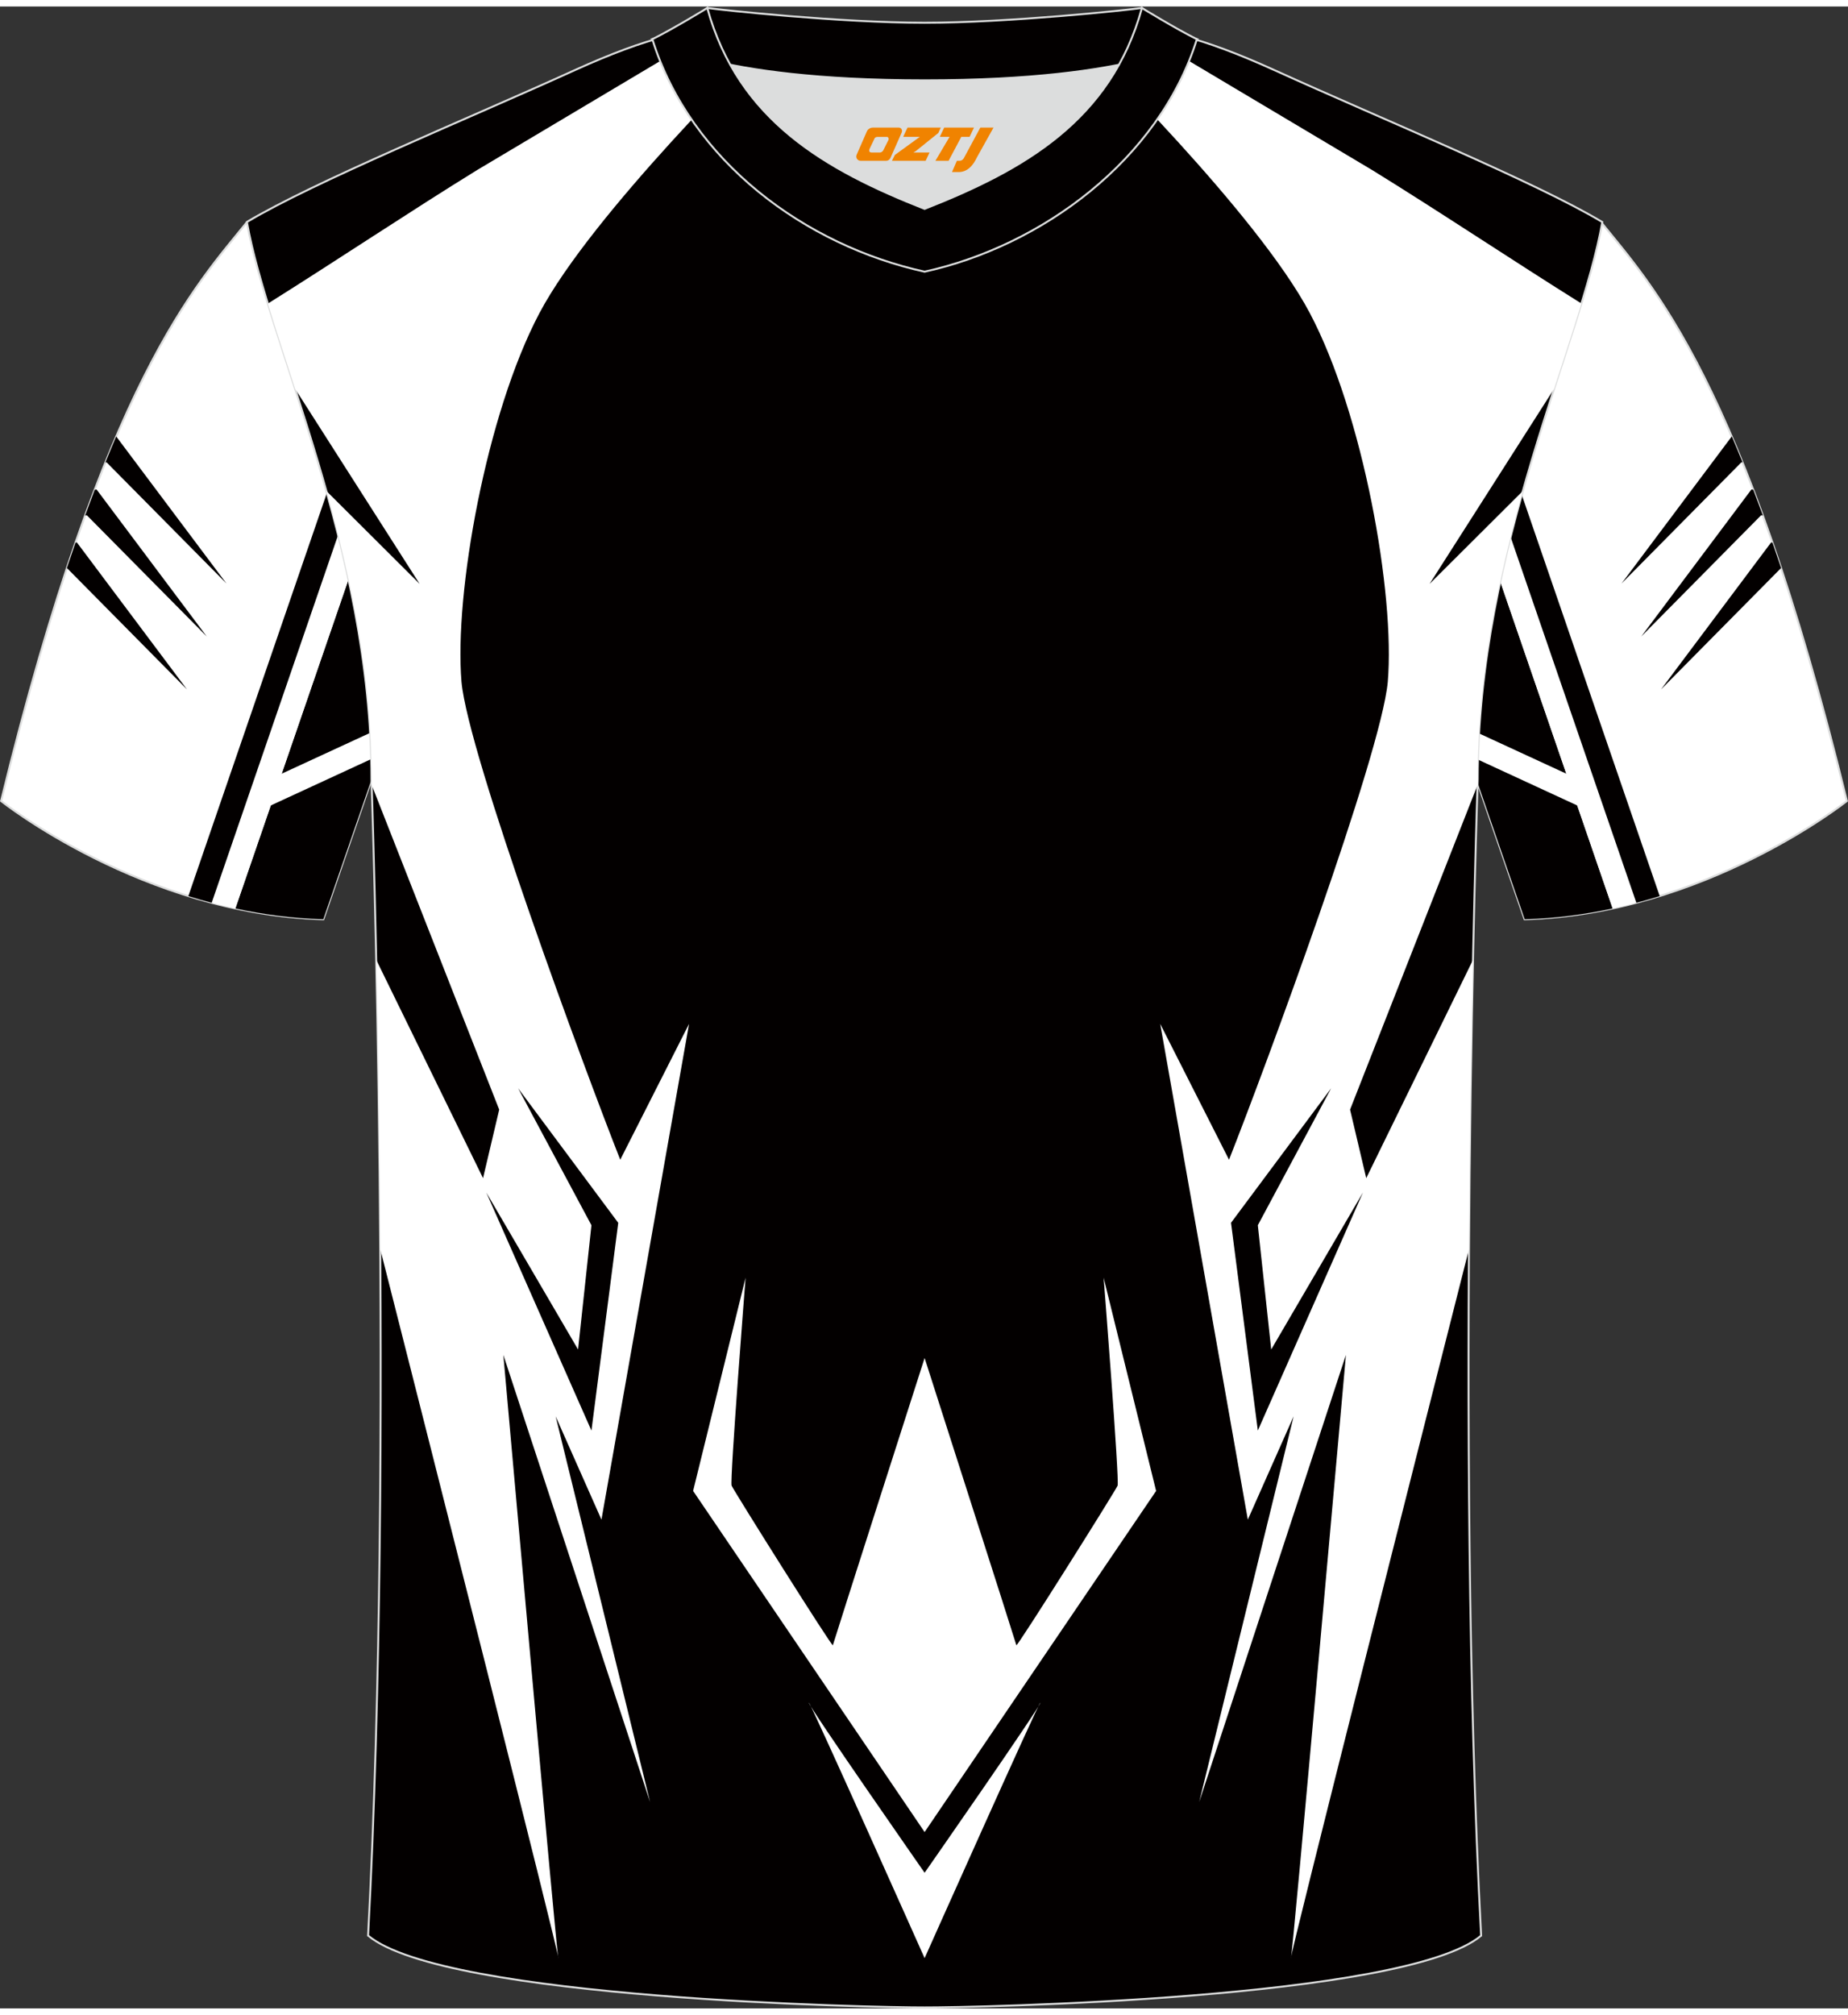 <?xml version="1.0" encoding="utf-8"?>
<!-- Generator: Adobe Illustrator 24.0.1, SVG Export Plug-In . SVG Version: 6.00 Build 0)  -->
<svg xmlns="http://www.w3.org/2000/svg" xmlns:xlink="http://www.w3.org/1999/xlink" version="1.1" id="图层_1" x="0px" y="0px" width="378px" height="412px" viewBox="0 0 378.45 409.83" enable-background="new 0 0 378.45 409.83" xml:space="preserve">
<rect x="0" y="0" width="378.45" height="409.83" fill="#333333" stroke="none"/>
<g>
	
		<path fill-rule="evenodd" clip-rule="evenodd" fill="#FFFFFF" stroke="#DCDDDD" stroke-width="0.4" stroke-miterlimit="22.926" d="   M327.87,44.13c10.21,12.7,29.26,32.17,50.35,118.52c0,0-29.09,23.19-65.99,24.21c0,0-7.14-20.66-9.87-28.61   c-20.51-59.5-9.2-109.97-81.66-145.78c-2.59-1.28-7.27-1.86-6.24-3.44c5.36-8.2,13.15-7.44,17.77-5.99   c9.61,3.36,2.53,1.17,11.95,5.43C266.07,18.41,314.24,35.93,327.87,44.13z"/>
	<g>
		<g>
			<path fill-rule="evenodd" clip-rule="evenodd" fill="#030000" d="M283.28,83.28l10.83-3.72l36.14,105.09     c-5.71,1.23-11.75,2.04-18.01,2.21c0,0-7.14-20.66-9.87-28.61C293.05,131.22,290.3,106.05,283.28,83.28z"/>
			<path fill-rule="evenodd" clip-rule="evenodd" fill="#FFFFFF" d="M294.11,79.55l4.7-1.61l36.29,105.55     c-1.59,0.42-3.21,0.81-4.85,1.16L294.11,79.55z"/>
			<path fill-rule="evenodd" clip-rule="evenodd" fill="#030000" d="M298.81,77.94l4.7-1.61l36.38,105.79     c-1.56,0.48-3.15,0.94-4.78,1.37L298.81,77.94z"/>
			<path fill-rule="evenodd" clip-rule="evenodd" fill="#FFFFFF" d="M298.79,146.92l27.71,12.79l-2.08,4.51l-23.69-10.94     C300.05,151.15,299.4,149.03,298.79,146.92z"/>
		</g>
		<g>
			<path fill-rule="evenodd" clip-rule="evenodd" fill="#030000" d="M340.15,139.82l24.54-24.81l0.08,0.01     c-0.6-1.8-1.19-3.54-1.78-5.25l-0.28-0.06L340.15,139.82z"/>
			<path fill-rule="evenodd" clip-rule="evenodd" fill="#030000" d="M336.11,128.97l24.54-24.81l0.36,0.03     c-0.66-1.81-1.31-3.55-1.95-5.25l-0.38-0.08L336.11,128.97z"/>
			<path fill-rule="evenodd" clip-rule="evenodd" fill="#030000" d="M332.08,118.12l24.54-24.81l0.24,0.02     c-0.75-1.84-1.48-3.62-2.21-5.32L332.08,118.12z"/>
		</g>
	</g>
</g>
<g>
	
		<path fill-rule="evenodd" clip-rule="evenodd" fill="#FFFFFF" stroke="#DCDDDD" stroke-width="0.4" stroke-miterlimit="22.926" d="   M50.58,44.13C40.37,56.83,21.31,76.3,0.22,162.65c0,0,29.09,23.19,65.99,24.21c0,0,7.14-20.66,9.87-28.61   c20.51-59.5,9.2-109.97,81.66-145.78c2.59-1.28,7.27-1.86,6.24-3.44c-5.36-8.2-13.15-7.44-17.77-5.99   c-9.61,3.36-2.53,1.17-11.95,5.43C112.38,18.41,64.21,35.93,50.58,44.13z"/>
	<g>
		<g>
			<path fill-rule="evenodd" clip-rule="evenodd" fill="#030000" d="M95.17,83.28l-10.83-3.72L48.2,184.65     c5.71,1.23,11.75,2.04,18.01,2.21c0,0,7.14-20.66,9.87-28.61C85.4,131.22,88.15,106.05,95.17,83.28z"/>
			<path fill-rule="evenodd" clip-rule="evenodd" fill="#FFFFFF" d="M84.34,79.55l-4.7-1.61L43.35,183.49     c1.59,0.42,3.21,0.81,4.85,1.16L84.34,79.55z"/>
			<path fill-rule="evenodd" clip-rule="evenodd" fill="#030000" d="M79.64,77.94l-4.7-1.61L38.57,182.12     c1.56,0.48,3.15,0.94,4.78,1.37L79.64,77.94z"/>
			<path fill-rule="evenodd" clip-rule="evenodd" fill="#FFFFFF" d="M79.66,146.92l-27.71,12.79l2.08,4.51l23.69-10.94     C78.4,151.15,79.05,149.03,79.66,146.92z"/>
		</g>
		<g>
			<path fill-rule="evenodd" clip-rule="evenodd" fill="#030000" d="M38.3,139.82l-24.54-24.81l-0.08,0.01     c0.6-1.8,1.19-3.54,1.78-5.25l0.28-0.06L38.3,139.82z"/>
			<path fill-rule="evenodd" clip-rule="evenodd" fill="#030000" d="M42.34,128.97L17.8,104.17l-0.36,0.03     c0.66-1.81,1.31-3.55,1.95-5.25l0.38-0.08L42.34,128.97z"/>
			<path fill-rule="evenodd" clip-rule="evenodd" fill="#030000" d="M46.37,118.12L21.83,93.32l-0.24,0.02     c0.75-1.84,1.48-3.62,2.21-5.32L46.37,118.12z"/>
		</g>
	</g>
</g>
<path fill-rule="evenodd" clip-rule="evenodd" fill="#030000" stroke="#DCDDDD" stroke-width="0.4" stroke-miterlimit="22.926" d="  M189.35,409.63c9.69,0.03,98.42-1.65,113.97-14.7c-5.36-100.57-0.7-236.68-0.7-236.68c0-47.42,21.24-89.56,25.51-114.12  c-13.63-8.19-45.28-21.16-67.16-31.11c-30.04-13.6-34.16-7.71-71.21-7.71s-41.99-5.89-72.03,7.71c-21.87,9.95-53.52,22.9-67.16,31.1  c4.27,24.57,25.51,66.7,25.51,114.12c0,0,4.66,136.11-0.7,236.68C90.94,407.97,179.67,409.66,189.35,409.63z"/>
<g>
	<path fill-rule="evenodd" clip-rule="evenodd" fill="#FFFFFF" d="M222.49,8.19c0,0,34.88,34.03,45.75,54.58   c10.87,20.55,17.49,57.39,15.96,75.52c-1.38,14.93-25.2,79.3-32.51,97.8l-14.09-27.81l17.94,101.49l9.38-21.15l-19.34,78.97   l30.05-91.54c0,0-11.06,124.44-11.26,123.46c-0.16-0.81,27.31-109.08,36.45-145.07c0.15-22.63,0.49-43.08,0.83-59.26l-21.86,44.68   l-3.31-14.03l26.1-66.44l0.04-1.17c0-21.08,4.2-41.12,9.24-59.04l-19.1,19.03l25.5-39.95c2.01-6.23,3.94-12.07,5.59-17.46   C309.91,52.09,294.66,41.9,281,33.48L236.96,7.26L222.49,8.19L222.49,8.19z M272.6,221.47l-15.01,28.03l2.74,25.44l18.79-32.15   l-21.53,48.74l-5.49-42.53L272.6,221.47z"/>
	<path fill-rule="evenodd" clip-rule="evenodd" fill="#FFFFFF" d="M156.22,8.19c0,0-34.88,34.03-45.75,54.58   c-10.87,20.55-17.49,57.39-15.96,75.52c1.38,14.93,25.2,79.3,32.51,97.8l14.09-27.81l-17.94,101.49l-9.38-21.15l19.34,78.97   l-30.05-91.54c0,0,11.06,124.44,11.26,123.46c0.16-0.81-27.31-109.07-36.45-145.07c-0.15-22.63-0.49-43.08-0.83-59.26l21.86,44.68   l3.31-14.03l-26.1-66.44l-0.04-1.18c0-21.08-4.2-41.11-9.24-59.02l19.09,19.02L60.45,78.29c-2.01-6.24-3.94-12.08-5.59-17.47   C68.8,52.09,84.05,41.9,97.71,33.48l44.04-26.22L156.22,8.19L156.22,8.19z M106.11,221.47l15.01,28.03l-2.74,25.44L99.59,242.8   l21.53,48.74l5.49-42.53L106.11,221.47z"/>
	<path fill-rule="evenodd" clip-rule="evenodd" fill="#FFFFFF" d="M189.35,373.73l47.41-69.84l-10.75-43.66   c0,0,3.27,41.56,2.86,42.58c-0.41,1.02-20.63,33.18-20.73,32.67c-0.1-0.51-18.79-58.8-18.79-58.8s-18.69,58.29-18.79,58.8   c-0.1,0.51-20.32-31.65-20.73-32.67c-0.41-1.02,2.86-42.58,2.86-42.58l-10.75,43.66L189.35,373.73L189.35,373.73z M189.35,399.54   c0,0-23.7-53.1-23.7-52.28c0,0.82,23.7,34.8,23.7,34.8s23.7-33.98,23.7-34.8C213.06,346.44,189.35,399.54,189.35,399.54z"/>
</g>
<path fill-rule="evenodd" clip-rule="evenodd" fill="#DCDDDD" d="M149.57,11.94c8.42,15.1,23.31,22.99,39.79,29.48  c16.5-6.5,31.38-14.37,39.79-29.49c-8.62,1.71-21.38,3.19-39.79,3.19C170.95,15.13,158.19,13.65,149.57,11.94z"/>
<path fill-rule="evenodd" clip-rule="evenodd" fill="#030000" stroke="#DCDDDD" stroke-width="0.4" stroke-miterlimit="22.926" d="  M189.35,3.33c-17.22,0-41.64-2.61-44.51-3.03c0,0-5.51,4.6-11.25,6.39c0,0,11.74,8.43,55.76,8.43s55.76-8.43,55.76-8.43  c-5.74-1.77-11.25-6.39-11.25-6.39C230.99,0.72,206.58,3.33,189.35,3.33z"/>
<path fill-rule="evenodd" clip-rule="evenodd" fill="#030000" stroke="#DCDDDD" stroke-width="0.4" stroke-miterlimit="22.926" d="  M189.35,54.29c23.88-5.24,47.99-22.83,55.76-47.59c-4.42-2.2-11.25-6.39-11.25-6.39c-6.38,23.06-24.22,33.13-44.51,41.12  c-20.26-7.98-38.14-18.09-44.51-41.12c0,0-6.84,4.19-11.25,6.39C141.47,31.83,165.08,48.96,189.35,54.29z"/>

<g>
	<path fill="#F08300" d="M200.76,24.79l-3.4,6.3c-0.2,0.3-0.5,0.5-0.8,0.5h-0.6l-1,2.3h1.2c2,0.1,3.2-1.5,3.9-3L203.46,24.79h-2.5L200.76,24.79z"/>
	<polygon fill="#F08300" points="193.56,24.79 ,199.46,24.79 ,198.56,26.69 ,196.86,26.69 ,194.26,31.59 ,191.56,31.59 ,194.46,26.69 ,192.46,26.69 ,193.36,24.79"/>
	<polygon fill="#F08300" points="187.56,29.89 ,187.06,29.89 ,187.56,29.59 ,192.16,25.89 ,192.66,24.79 ,185.86,24.79 ,185.56,25.39 ,184.96,26.69 ,187.76,26.69 ,188.36,26.69 ,183.26,30.39    ,182.66,31.59 ,189.26,31.59 ,189.56,31.59 ,190.36,29.89"/>
	<path fill="#F08300" d="M184.06,24.79H178.76C178.26,24.79,177.76,25.09,177.56,25.49L175.46,30.29C175.16,30.89,175.56,31.59,176.26,31.59h5.2c0.4,0,0.7-0.2,0.9-0.6L184.66,25.79C184.86,25.29,184.56,24.79,184.06,24.79z M181.96,27.29L180.86,29.49C180.66,29.79,180.36,29.89,180.26,29.89l-1.8,0C178.26,29.89,177.86,29.79,178.06,29.19l1-2.1c0.1-0.3,0.4-0.4,0.7-0.4h1.9   C181.86,26.69,182.06,26.99,181.96,27.29z"/>
</g>
</svg>